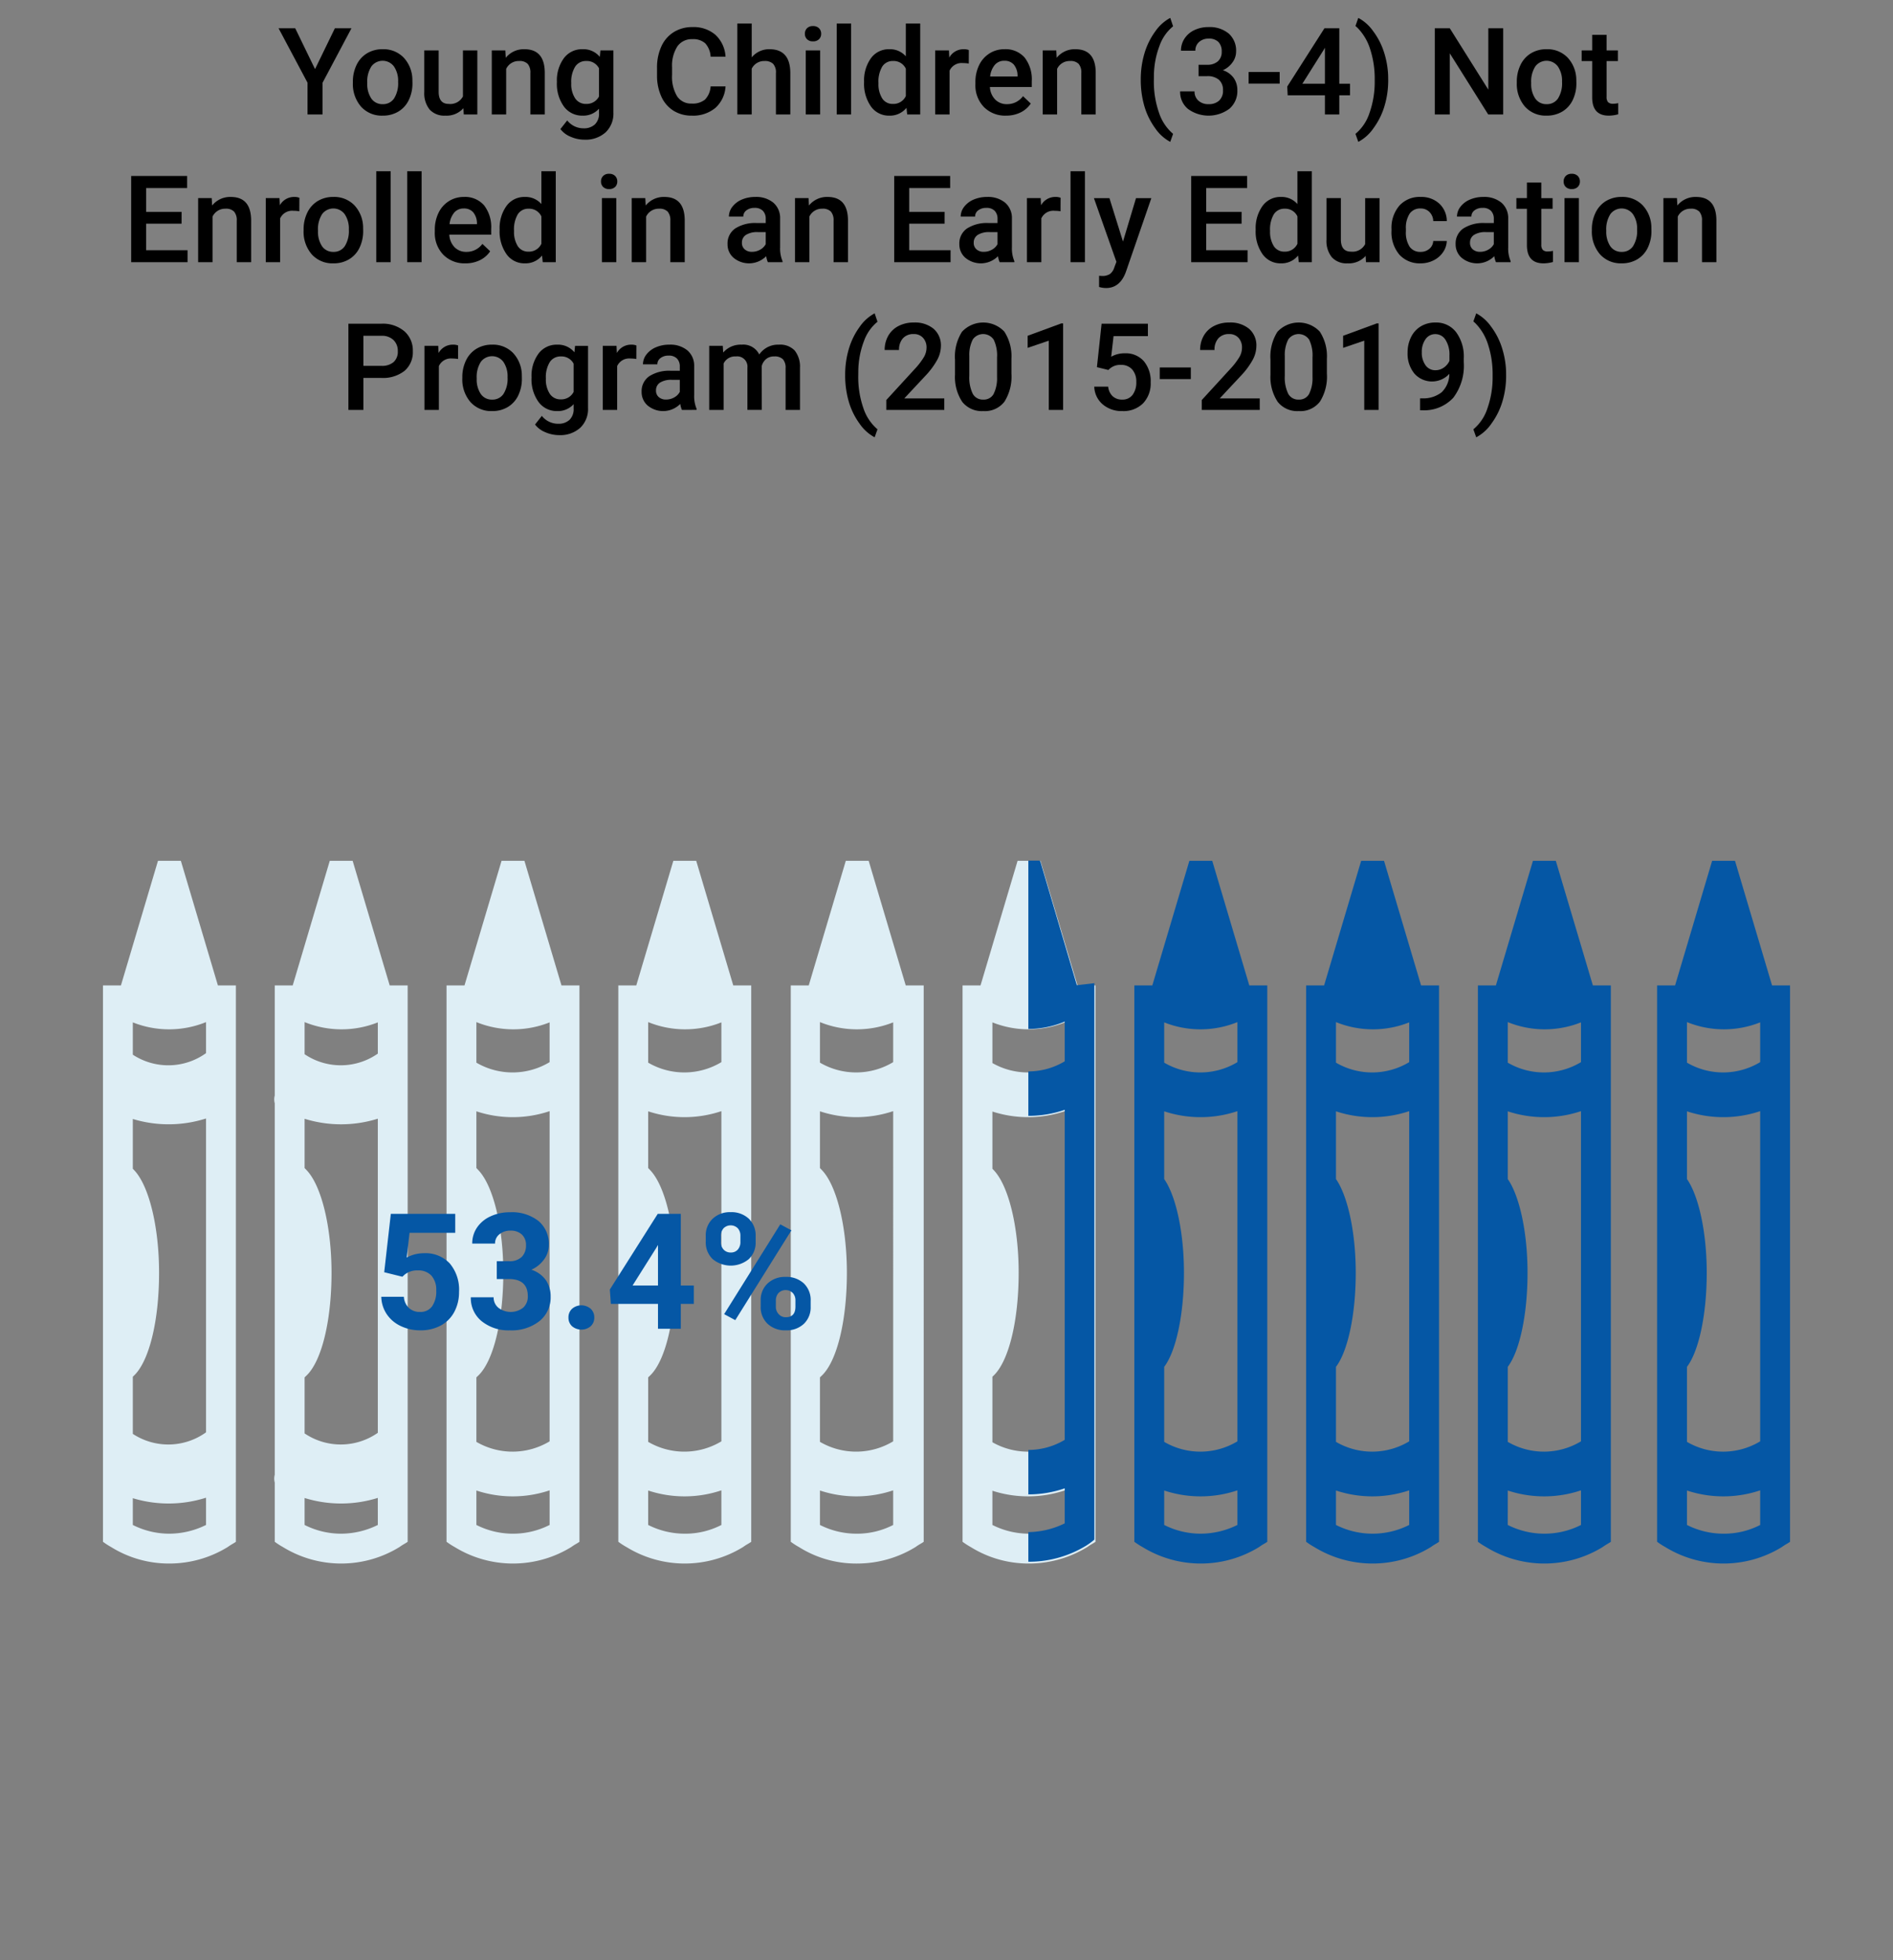 <?xml version="1.0" encoding="UTF-8"?> <svg xmlns="http://www.w3.org/2000/svg" viewBox="0 0 281 291"><rect x="0" y="0" width="281" height="291" fill="#808080" stroke="none"/><defs><style>.cls-1{fill:none;}.cls-2{isolation:isolate;}.cls-3{fill:#deeef5;}.cls-4{fill:#0557a5;}</style></defs><g id="BASE"><rect class="cls-1" width="281" height="291"></rect></g><g id="DP10-CHILD_EEP_copy" data-name="DP10-CHILD EEP copy"><g id="Young_Children_3-4_Not" data-name="Young Children 3-4 Not" class="cls-2"><g class="cls-2"><path d="M46.765,10.261l2.945-6.064H52.171l-4.289,8.086v4.711H45.65V12.283L41.351,4.197H43.821Z"></path><path d="M52.382,12.151a5.612,5.612,0,0,1,.553-2.519,4.057,4.057,0,0,1,1.557-1.723A4.392,4.392,0,0,1,56.794,7.308a4.153,4.153,0,0,1,3.124,1.239A4.874,4.874,0,0,1,61.214,11.834l.01.501a5.658,5.658,0,0,1-.541,2.514,3.995,3.995,0,0,1-1.547,1.714,4.414,4.414,0,0,1-2.324.606A4.126,4.126,0,0,1,53.59,15.829a5.134,5.134,0,0,1-1.208-3.573Zm2.135.185a3.835,3.835,0,0,0,.607,2.299,1.973,1.973,0,0,0,1.688.83,1.949,1.949,0,0,0,1.683-.844,4.232,4.232,0,0,0,.603-2.47,3.782,3.782,0,0,0-.62-2.285,2.089,2.089,0,0,0-3.345-.013A4.149,4.149,0,0,0,54.517,12.335Z"></path><path d="M68.79,16.062a3.312,3.312,0,0,1-2.672,1.107,2.951,2.951,0,0,1-2.342-.905,3.851,3.851,0,0,1-.795-2.619V7.484h2.135v6.135q0,1.811,1.504,1.811a2.109,2.109,0,0,0,2.1-1.116V7.484h2.137v9.51H68.843Z"></path><path d="M75.013,7.484l.062,1.099A3.417,3.417,0,0,1,77.843,7.308q2.971,0,3.023,3.401v6.284H78.732V10.832A1.961,1.961,0,0,0,78.34,9.492,1.648,1.648,0,0,0,77.062,9.057,2.059,2.059,0,0,0,75.136,10.226v6.768H73.001V7.484Z"></path><path d="M82.669,12.168a5.565,5.565,0,0,1,1.041-3.538A3.344,3.344,0,0,1,86.474,7.308a3.134,3.134,0,0,1,2.559,1.134l.096-.958h1.926v9.22a3.832,3.832,0,0,1-1.165,2.953,4.434,4.434,0,0,1-3.142,1.081,5.051,5.051,0,0,1-2.044-.436,3.624,3.624,0,0,1-1.517-1.138l1.012-1.283a3.053,3.053,0,0,0,2.426,1.169,2.357,2.357,0,0,0,1.678-.576,2.205,2.205,0,0,0,.615-1.691V16.141a3.144,3.144,0,0,1-2.461,1.028,3.334,3.334,0,0,1-2.729-1.327A5.742,5.742,0,0,1,82.669,12.168Zm2.127.185a3.825,3.825,0,0,0,.584,2.254,1.877,1.877,0,0,0,1.621.822,2.055,2.055,0,0,0,1.916-1.107v-4.184A2.026,2.026,0,0,0,87.019,9.057,1.886,1.886,0,0,0,85.38,9.892,4.287,4.287,0,0,0,84.796,12.353Z"></path><path d="M107.7,12.828a4.624,4.624,0,0,1-1.512,3.195,5.161,5.161,0,0,1-3.508,1.146,4.997,4.997,0,0,1-2.693-.725,4.765,4.765,0,0,1-1.797-2.062,7.438,7.438,0,0,1-.66-3.103V10.085A7.491,7.491,0,0,1,98.173,6.895,4.834,4.834,0,0,1,100.014,4.768a5.134,5.134,0,0,1,2.772-.747,4.951,4.951,0,0,1,3.41,1.146,4.797,4.797,0,0,1,1.504,3.248h-2.215a3.16,3.16,0,0,0-.805-1.99,2.659,2.659,0,0,0-1.895-.611,2.597,2.597,0,0,0-2.228,1.06,5.301,5.301,0,0,0-.796,3.11v1.135a5.622,5.622,0,0,0,.743,3.167,2.463,2.463,0,0,0,2.175,1.091,2.875,2.875,0,0,0,1.969-.589,3.071,3.071,0,0,0,.836-1.96Z"></path><path d="M111.585,8.521A3.341,3.341,0,0,1,114.23,7.308q3.041,0,3.086,3.472v6.214h-2.137V10.859a1.875,1.875,0,0,0-.426-1.393,1.737,1.737,0,0,0-1.252-.409,2.057,2.057,0,0,0-1.916,1.143v6.794h-2.137v-13.5h2.137Z"></path><path d="M119.478,5.014a1.133,1.133,0,0,1,.312-.817,1.177,1.177,0,0,1,.892-.325,1.193,1.193,0,0,1,.896.325,1.125,1.125,0,0,1,.316.817,1.096,1.096,0,0,1-.316.804,1.199,1.199,0,0,1-.896.321,1.183,1.183,0,0,1-.892-.321A1.104,1.104,0,0,1,119.478,5.014Zm2.268,11.979h-2.137V7.484h2.137Z"></path><path d="M126.341,16.994h-2.135v-13.5h2.135Z"></path><path d="M128.267,12.168A5.65,5.65,0,0,1,129.286,8.64a3.263,3.263,0,0,1,2.732-1.332A3.104,3.104,0,0,1,134.462,8.363V3.494h2.137v13.5h-1.934l-.105-.984a3.15,3.15,0,0,1-2.559,1.16,3.247,3.247,0,0,1-2.702-1.345A5.861,5.861,0,0,1,128.267,12.168Zm2.135.185a3.96,3.96,0,0,0,.559,2.264,1.81,1.81,0,0,0,1.586.812,2.017,2.017,0,0,0,1.916-1.169V10.2A1.986,1.986,0,0,0,132.564,9.057a1.826,1.826,0,0,0-1.6.821A4.412,4.412,0,0,0,130.401,12.353Z"></path><path d="M143.806,9.435a5.296,5.296,0,0,0-.871-.07,1.958,1.958,0,0,0-1.977,1.125v6.504H138.821V7.484h2.039l.053,1.063A2.406,2.406,0,0,1,143.058,7.308a1.999,1.999,0,0,1,.756.123Z"></path><path d="M149.343,17.169a4.416,4.416,0,0,1-3.292-1.279,4.636,4.636,0,0,1-1.261-3.405v-.264a5.701,5.701,0,0,1,.549-2.544,4.177,4.177,0,0,1,1.543-1.745,4.078,4.078,0,0,1,2.215-.624,3.732,3.732,0,0,1,3.001,1.239,5.24,5.24,0,0,1,1.06,3.507v.861h-6.215a2.856,2.856,0,0,0,.787,1.863,2.363,2.363,0,0,0,1.736.686,2.892,2.892,0,0,0,2.391-1.187l1.15,1.099a3.835,3.835,0,0,1-1.524,1.322A4.772,4.772,0,0,1,149.343,17.169ZM149.087,9.022a1.797,1.797,0,0,0-1.419.615,3.189,3.189,0,0,0-.69,1.714H151.048v-.158a2.595,2.595,0,0,0-.572-1.621A1.785,1.785,0,0,0,149.087,9.022Z"></path><path d="M156.796,7.484l.061,1.099A3.421,3.421,0,0,1,159.626,7.308q2.971,0,3.023,3.401v6.284H160.513V10.832a1.961,1.961,0,0,0-.391-1.341,1.65,1.65,0,0,0-1.279-.435,2.057,2.057,0,0,0-1.924,1.169v6.768h-2.137V7.484Z"></path><path d="M169.337,11.79a13.39,13.39,0,0,1,.545-3.854,10.595,10.595,0,0,1,1.6-3.262,6.359,6.359,0,0,1,2.232-2.017l.422,1.248A6.525,6.525,0,0,0,172.128,6.777a12.849,12.849,0,0,0-.84,4.416l-.008.756a13.966,13.966,0,0,0,.751,4.75,7.002,7.002,0,0,0,2.104,3.178l-.422,1.187a6.363,6.363,0,0,1-2.236-2.026,10.571,10.571,0,0,1-1.6-3.26A13.924,13.924,0,0,1,169.337,11.79Z"></path><path d="M177.915,9.62h1.301a2.329,2.329,0,0,0,1.561-.51,1.819,1.819,0,0,0,.576-1.45,1.985,1.985,0,0,0-.479-1.42,1.932,1.932,0,0,0-1.464-.505,2.037,2.037,0,0,0-1.414.497,1.659,1.659,0,0,0-.555,1.296h-2.135a3.232,3.232,0,0,1,.522-1.793,3.512,3.512,0,0,1,1.459-1.261,4.755,4.755,0,0,1,2.097-.453,4.395,4.395,0,0,1,3.01.963,3.375,3.375,0,0,1,1.094,2.676,2.715,2.715,0,0,1-.549,1.621,3.44,3.44,0,0,1-1.42,1.147,3.141,3.141,0,0,1,1.604,1.134,3.105,3.105,0,0,1,.55,1.846,3.437,3.437,0,0,1-1.183,2.742,5.189,5.189,0,0,1-6.13.035,3.242,3.242,0,0,1-1.178-2.619h2.135a1.787,1.787,0,0,0,.567,1.371,2.149,2.149,0,0,0,1.524.527,2.217,2.217,0,0,0,1.564-.527,1.979,1.979,0,0,0,.572-1.529,1.998,1.998,0,0,0-.598-1.556A2.555,2.555,0,0,0,179.173,11.307h-1.258Z"></path><path d="M189.956,12.414h-4.613V10.692h4.613Z"></path><path d="M198.808,12.432h1.59V14.146h-1.59v2.848H196.671V14.146h-5.527l-.062-1.301,5.52-8.648h2.207Zm-5.484,0H196.671V7.088l-.158.281Z"></path><path d="M206.067,11.931a13.216,13.216,0,0,1-.537,3.766,10.647,10.647,0,0,1-1.625,3.305,6.362,6.362,0,0,1-2.277,2.062l-.422-1.187a6.758,6.758,0,0,0,2.088-3.115,13.846,13.846,0,0,0,.77-4.786v-.202a14.041,14.041,0,0,0-.668-4.451A7.854,7.854,0,0,0,201.48,4.1l-.273-.246.422-1.195a6.301,6.301,0,0,1,2.18,1.934,10.501,10.501,0,0,1,1.617,3.106,12.951,12.951,0,0,1,.633,3.547Z"></path><path d="M223.136,16.994h-2.225l-5.703-9.079v9.079h-2.225V4.197h2.225l5.721,9.114V4.197h2.207Z"></path><path d="M225.157,12.151a5.612,5.612,0,0,1,.553-2.519,4.057,4.057,0,0,1,1.557-1.723,4.392,4.392,0,0,1,2.303-.602,4.153,4.153,0,0,1,3.124,1.239,4.874,4.874,0,0,1,1.296,3.287l.01.501a5.658,5.658,0,0,1-.541,2.514,3.995,3.995,0,0,1-1.547,1.714,4.414,4.414,0,0,1-2.324.606,4.126,4.126,0,0,1-3.222-1.34,5.134,5.134,0,0,1-1.208-3.573Zm2.135.185a3.835,3.835,0,0,0,.607,2.299,1.973,1.973,0,0,0,1.688.83,1.949,1.949,0,0,0,1.683-.844,4.232,4.232,0,0,0,.603-2.47,3.782,3.782,0,0,0-.62-2.285,2.089,2.089,0,0,0-3.345-.013A4.149,4.149,0,0,0,227.292,12.335Z"></path><path d="M238.482,5.172V7.484h1.678v1.582h-1.678v5.309a1.171,1.171,0,0,0,.215.787 1.0 1,0,0,0,.77.241,3.282,3.282,0,0,0,.746-.088v1.652a5.26,5.26,0,0,1-1.406.202q-2.461,0-2.461-2.716V9.066h-1.564v-1.582h1.564V5.172Z"></path></g></g><g id="Enrolled_in_an_Early_Education" data-name="Enrolled in an Early Education" class="cls-2"><g class="cls-2"><path d="M26.952,33.212H21.696v3.938H27.84v1.775H19.473V26.128h8.306v1.793h-6.082v3.533h5.256Z"></path><path d="M31.426,29.415l.062,1.099A3.419,3.419,0,0,1,34.256,29.24q2.971,0,3.023,3.401v6.284H35.144V32.764a1.961,1.961,0,0,0-.392-1.341,1.648,1.648,0,0,0-1.278-.435,2.058,2.058,0,0,0-1.925,1.169v6.768H29.413V29.415Z"></path><path d="M44.434,31.367a5.285,5.285,0,0,0-.87-.07,1.959,1.959,0,0,0-1.978,1.125v6.504H39.45V29.415h2.039l.053,1.063a2.406,2.406,0,0,1,2.145-1.239,1.999,1.999,0,0,1,.756.123Z"></path><path d="M45.067,34.082a5.613,5.613,0,0,1,.554-2.519,4.055,4.055,0,0,1,1.556-1.723,4.392,4.392,0,0,1,2.303-.602,4.153,4.153,0,0,1,3.124,1.239A4.875,4.875,0,0,1,53.9,33.766l.009.501a5.658,5.658,0,0,1-.541,2.514,3.995,3.995,0,0,1-1.547,1.714,4.414,4.414,0,0,1-2.324.606,4.126,4.126,0,0,1-3.222-1.34,5.134,5.134,0,0,1-1.208-3.573Zm2.136.185a3.836,3.836,0,0,0,.606,2.299,1.973,1.973,0,0,0,1.688.83,1.949,1.949,0,0,0,1.683-.844,4.232,4.232,0,0,0,.603-2.47,3.782,3.782,0,0,0-.62-2.285,2.088,2.088,0,0,0-3.344-.013A4.149,4.149,0,0,0,47.202,34.267Z"></path><path d="M57.986,38.925H55.851v-13.5h2.136Z"></path><path d="M62.583,38.925H60.447v-13.5h2.136Z"></path><path d="M69.096,39.101a4.416,4.416,0,0,1-3.292-1.279,4.636,4.636,0,0,1-1.261-3.405v-.264a5.701,5.701,0,0,1,.549-2.544,4.177,4.177,0,0,1,1.543-1.745,4.078,4.078,0,0,1,2.215-.624,3.732,3.732,0,0,1,3.001,1.239,5.24,5.24,0,0,1,1.06,3.507v.861H66.696a2.856,2.856,0,0,0,.786,1.863,2.363,2.363,0,0,0,1.736.686,2.892,2.892,0,0,0,2.391-1.187L72.761,37.308a3.838,3.838,0,0,1-1.525,1.322A4.772,4.772,0,0,1,69.096,39.101Zm-.255-8.147a1.799,1.799,0,0,0-1.42.615,3.189,3.189,0,0,0-.689,1.714h4.069v-.158a2.594,2.594,0,0,0-.571-1.621A1.785,1.785,0,0,0,68.841,30.954Z"></path><path d="M74.167,34.1a5.65,5.65,0,0,1,1.02-3.528,3.265,3.265,0,0,1,2.733-1.332,3.104,3.104,0,0,1,2.443,1.055V25.425h2.136v13.5H80.566l-.105-.984A3.148,3.148,0,0,1,77.902,39.101a3.249,3.249,0,0,1-2.703-1.345A5.861,5.861,0,0,1,74.167,34.1Zm2.136.185a3.96,3.96,0,0,0,.558,2.264,1.811,1.811,0,0,0,1.587.812,2.017,2.017,0,0,0,1.916-1.169V32.131A1.986,1.986,0,0,0,78.465,30.989a1.826,1.826,0,0,0-1.6.821A4.412,4.412,0,0,0,76.303,34.285Z"></path><path d="M89.214,26.946a1.133,1.133,0,0,1,.312-.817,1.18,1.18,0,0,1,.893-.325,1.193,1.193,0,0,1,.896.325,1.125,1.125,0,0,1,.316.817,1.096,1.096,0,0,1-.316.804,1.199,1.199,0,0,1-.896.321,1.185,1.185,0,0,1-.893-.321A1.104,1.104,0,0,1,89.214,26.946Zm2.268,11.979H89.346V29.415h2.136Z"></path><path d="M95.788,29.415l.062,1.099a3.419,3.419,0,0,1,2.769-1.274q2.971,0,3.023,3.401v6.284H99.506V32.764a1.961,1.961,0,0,0-.392-1.341,1.648,1.648,0,0,0-1.278-.435,2.058,2.058,0,0,0-1.925,1.169v6.768H93.775V29.415Z"></path><path d="M113.982,38.925a3.296,3.296,0,0,1-.246-.888,3.593,3.593,0,0,1-4.834.246,2.615,2.615,0,0,1-.905-2.021,2.699,2.699,0,0,1,1.129-2.333,5.475,5.475,0,0,1,3.23-.813h1.31v-.624a1.665,1.665,0,0,0-.413-1.182,1.638,1.638,0,0,0-1.257-.444,1.887,1.887,0,0,0-1.195.364,1.131,1.131,0,0,0-.466.928h-2.136a2.369,2.369,0,0,1,.519-1.463,3.454,3.454,0,0,1,1.41-1.068,4.957,4.957,0,0,1,1.991-.387,3.991,3.991,0,0,1,2.663.84,2.992,2.992,0,0,1,1.02,2.359v4.289a4.861,4.861,0,0,0,.36,2.048v.149Zm-2.347-1.538a2.428,2.428,0,0,0,1.19-.308,2.056,2.056,0,0,0,.84-.826v-1.793h-1.151a3.148,3.148,0,0,0-1.784.413,1.338,1.338,0,0,0-.598,1.169,1.249,1.249,0,0,0,.408.98A1.584,1.584,0,0,0,111.635,37.387Z"></path><path d="M120.02,29.415l.062,1.099a3.419,3.419,0,0,1,2.769-1.274q2.971,0,3.023,3.401v6.284h-2.136V32.764a1.961,1.961,0,0,0-.392-1.341,1.648,1.648,0,0,0-1.278-.435,2.058,2.058,0,0,0-1.925,1.169v6.768h-2.136V29.415Z"></path><path d="M140.217,33.212H134.961v3.938h6.144v1.775h-8.367V26.128h8.306v1.793h-6.082v3.533h5.256Z"></path><path d="M148.391,38.925a3.296,3.296,0,0,1-.246-.888,3.593,3.593,0,0,1-4.834.246,2.615,2.615,0,0,1-.905-2.021,2.699,2.699,0,0,1,1.129-2.333,5.475,5.475,0,0,1,3.23-.813h1.31v-.624a1.665,1.665,0,0,0-.413-1.182,1.638,1.638,0,0,0-1.257-.444,1.887,1.887,0,0,0-1.195.364,1.131,1.131,0,0,0-.466.928h-2.136a2.369,2.369,0,0,1,.519-1.463,3.454,3.454,0,0,1,1.41-1.068,4.957,4.957,0,0,1,1.991-.387,3.991,3.991,0,0,1,2.663.84,2.992,2.992,0,0,1,1.02,2.359v4.289a4.861,4.861,0,0,0,.36,2.048v.149Zm-2.347-1.538a2.428,2.428,0,0,0,1.19-.308,2.056,2.056,0,0,0,.84-.826v-1.793H146.923a3.148,3.148,0,0,0-1.784.413,1.338,1.338,0,0,0-.598,1.169,1.249,1.249,0,0,0,.408.98A1.584,1.584,0,0,0,146.044,37.387Z"></path><path d="M157.426,31.367a5.285,5.285,0,0,0-.87-.07,1.959,1.959,0,0,0-1.978,1.125v6.504h-2.136V29.415h2.039l.053,1.063a2.406,2.406,0,0,1,2.145-1.239,1.999,1.999,0,0,1,.756.123Z"></path><path d="M161.047,38.925h-2.136v-13.5H161.047Z"></path><path d="M166.698,35.867l1.934-6.451h2.276L167.129,40.367q-.87,2.399-2.953,2.399a3.791,3.791,0,0,1-1.028-.159V40.947l.404.026a2.084,2.084,0,0,0,1.217-.294,1.951,1.951,0,0,0,.646-.988l.308-.816-3.34-9.459h2.303Z"></path><path d="M184.303,33.212H179.047v3.938h6.144v1.775h-8.367V26.128H185.129v1.793h-6.082v3.533h5.256Z"></path><path d="M186.395,34.1a5.65,5.65,0,0,1,1.02-3.528,3.265,3.265,0,0,1,2.733-1.332,3.104,3.104,0,0,1,2.443,1.055V25.425h2.136v13.5h-1.934l-.105-.984A3.148,3.148,0,0,1,190.13,39.101a3.249,3.249,0,0,1-2.703-1.345A5.861,5.861,0,0,1,186.395,34.1Zm2.136.185a3.96,3.96,0,0,0,.558,2.264,1.811,1.811,0,0,0,1.587.812,2.017,2.017,0,0,0,1.916-1.169V32.131a1.986,1.986,0,0,0-1.898-1.143,1.826,1.826,0,0,0-1.6.821A4.412,4.412,0,0,0,188.53,34.285Z"></path><path d="M202.716,37.994a3.312,3.312,0,0,1-2.672,1.107,2.953,2.953,0,0,1-2.343-.905,3.851,3.851,0,0,1-.795-2.619V29.415h2.136v6.135q0,1.811,1.503,1.811a2.111,2.111,0,0,0,2.101-1.116v-6.829h2.136v9.51h-2.013Z"></path><path d="M210.863,37.396a1.931,1.931,0,0,0,1.327-.466,1.591,1.591,0,0,0,.562-1.151h2.013A3.133,3.133,0,0,1,214.212,37.435a3.625,3.625,0,0,1-1.406,1.218,4.191,4.191,0,0,1-1.916.448,4.055,4.055,0,0,1-3.164-1.292,5.124,5.124,0,0,1-1.169-3.568V34.021a5.042,5.042,0,0,1,1.16-3.477,4.021,4.021,0,0,1,3.164-1.305,3.91,3.91,0,0,1,2.764.988,3.545,3.545,0,0,1,1.121,2.598H212.753a1.956,1.956,0,0,0-.559-1.345,1.795,1.795,0,0,0-1.331-.527,1.882,1.882,0,0,0-1.6.751,3.838,3.838,0,0,0-.571,2.281v.343a3.9,3.9,0,0,0,.558,2.308A1.878,1.878,0,0,0,210.863,37.396Z"></path><path d="M222.061,38.925a3.296,3.296,0,0,1-.246-.888,3.593,3.593,0,0,1-4.834.246,2.615,2.615,0,0,1-.905-2.021,2.699,2.699,0,0,1,1.129-2.333,5.475,5.475,0,0,1,3.23-.813h1.31v-.624a1.665,1.665,0,0,0-.413-1.182,1.638,1.638,0,0,0-1.257-.444,1.887,1.887,0,0,0-1.195.364,1.131,1.131,0,0,0-.466.928h-2.136a2.369,2.369,0,0,1,.519-1.463,3.454,3.454,0,0,1,1.41-1.068,4.957,4.957,0,0,1,1.991-.387,3.991,3.991,0,0,1,2.663.84A2.992,2.992,0,0,1,223.88,32.439v4.289a4.861,4.861,0,0,0,.36,2.048v.149ZM219.714,37.387a2.428,2.428,0,0,0,1.19-.308,2.056,2.056,0,0,0,.84-.826v-1.793h-1.151a3.148,3.148,0,0,0-1.784.413,1.338,1.338,0,0,0-.598,1.169,1.249,1.249,0,0,0,.408.98A1.584,1.584,0,0,0,219.714,37.387Z"></path><path d="M228.793,27.104v2.312h1.679v1.582h-1.679v5.309a1.171,1.171,0,0,0,.215.787 1.0 1,0,0,0,.77.241,3.29,3.29,0,0,0,.747-.088v1.652a5.26,5.26,0,0,1-1.406.202q-2.461,0-2.461-2.716V30.997h-1.564v-1.582h1.564V27.104Z"></path><path d="M232.107,26.946a1.133,1.133,0,0,1,.312-.817,1.18,1.18,0,0,1,.893-.325,1.193,1.193,0,0,1,.896.325,1.125,1.125,0,0,1,.316.817,1.096,1.096,0,0,1-.316.804,1.199,1.199,0,0,1-.896.321,1.185,1.185,0,0,1-.893-.321A1.104,1.104,0,0,1,232.107,26.946Zm2.268,11.979h-2.136V29.415h2.136Z"></path><path d="M236.299,34.082a5.613,5.613,0,0,1,.554-2.519,4.055,4.055,0,0,1,1.556-1.723,4.392,4.392,0,0,1,2.303-.602,4.153,4.153,0,0,1,3.124,1.239,4.875,4.875,0,0,1,1.297,3.287l.009.501a5.658,5.658,0,0,1-.541,2.514,3.995,3.995,0,0,1-1.547,1.714,4.414,4.414,0,0,1-2.324.606,4.126,4.126,0,0,1-3.222-1.34,5.134,5.134,0,0,1-1.208-3.573Zm2.136.185a3.836,3.836,0,0,0,.606,2.299,1.973,1.973,0,0,0,1.688.83,1.949,1.949,0,0,0,1.683-.844,4.232,4.232,0,0,0,.603-2.47,3.782,3.782,0,0,0-.62-2.285,2.088,2.088,0,0,0-3.344-.013A4.149,4.149,0,0,0,238.435,34.267Z"></path><path d="M248.929,29.415l.062,1.099a3.419,3.419,0,0,1,2.769-1.274q2.971,0,3.023,3.401v6.284h-2.136V32.764a1.961,1.961,0,0,0-.392-1.341,1.648,1.648,0,0,0-1.278-.435,2.058,2.058,0,0,0-1.925,1.169v6.768h-2.136V29.415Z"></path></g></g><g id="Program_2015-2019_" data-name="Program 2015-2019 " class="cls-2"><g class="cls-2"><path d="M53.942,56.112v4.746H51.718V48.061h4.896a4.953,4.953,0,0,1,3.405,1.117,3.758,3.758,0,0,1,1.262,2.957A3.633,3.633,0,0,1,60.045,55.065a5.187,5.187,0,0,1-3.458,1.047Zm0-1.793h2.672a2.627,2.627,0,0,0,1.811-.559,2.049,2.049,0,0,0,.624-1.612,2.216,2.216,0,0,0-.633-1.657,2.443,2.443,0,0,0-1.74-.637h-2.733Z"></path><path d="M67.995,53.299a5.284,5.284,0,0,0-.87-.07,1.959,1.959,0,0,0-1.978,1.125v6.504H63.012V51.348h2.039l.053,1.063a2.406,2.406,0,0,1,2.145-1.239,1.999,1.999,0,0,1,.756.123Z"></path><path d="M68.628,56.015a5.613,5.613,0,0,1,.554-2.519,4.055,4.055,0,0,1,1.556-1.723,4.392,4.392,0,0,1,2.303-.602,4.153,4.153,0,0,1,3.124,1.239A4.875,4.875,0,0,1,77.461,55.699l.009.501a5.658,5.658,0,0,1-.541,2.514,3.995,3.995,0,0,1-1.547,1.714,4.414,4.414,0,0,1-2.324.606A4.126,4.126,0,0,1,69.836,59.694a5.134,5.134,0,0,1-1.208-3.573Zm2.136.185a3.836,3.836,0,0,0,.606,2.299,1.973,1.973,0,0,0,1.688.83,1.949,1.949,0,0,0,1.683-.844,4.232,4.232,0,0,0,.603-2.47,3.782,3.782,0,0,0-.62-2.285,2.088,2.088,0,0,0-3.344-.013A4.149,4.149,0,0,0,70.764,56.2Z"></path><path d="M78.902,56.033a5.565,5.565,0,0,1,1.041-3.538,3.346,3.346,0,0,1,2.765-1.322,3.132,3.132,0,0,1,2.558,1.134l.097-.958h1.925v9.22a3.832,3.832,0,0,1-1.165,2.953,4.434,4.434,0,0,1-3.142,1.081,5.051,5.051,0,0,1-2.044-.436A3.62,3.62,0,0,1,79.421,63.029l1.011-1.283a3.053,3.053,0,0,0,2.426,1.169,2.359,2.359,0,0,0,1.679-.576,2.205,2.205,0,0,0,.615-1.691v-.642a3.144,3.144,0,0,1-2.461,1.028,3.336,3.336,0,0,1-2.729-1.327A5.742,5.742,0,0,1,78.902,56.033Zm2.127.185a3.825,3.825,0,0,0,.584,2.254,1.878,1.878,0,0,0,1.622.822,2.055,2.055,0,0,0,1.916-1.107V54.002a2.026,2.026,0,0,0-1.898-1.081,1.888,1.888,0,0,0-1.64.835A4.287,4.287,0,0,0,81.029,56.217Z"></path><path d="M94.459,53.299a5.285,5.285,0,0,0-.87-.07,1.959,1.959,0,0,0-1.978,1.125v6.504H89.476V51.348h2.039l.053,1.063A2.406,2.406,0,0,1,93.712,51.172a1.999,1.999,0,0,1,.756.123Z"></path><path d="M101.227,60.858a3.296,3.296,0,0,1-.246-.888,3.593,3.593,0,0,1-4.834.246,2.615,2.615,0,0,1-.905-2.021,2.699,2.699,0,0,1,1.129-2.333,5.475,5.475,0,0,1,3.23-.813h1.31v-.624a1.664,1.664,0,0,0-.413-1.182,1.638,1.638,0,0,0-1.257-.444,1.887,1.887,0,0,0-1.195.364,1.131,1.131,0,0,0-.466.928H95.443a2.369,2.369,0,0,1,.519-1.463A3.454,3.454,0,0,1,97.372,51.559a4.957,4.957,0,0,1,1.991-.387,3.99,3.99,0,0,1,2.663.84,2.992,2.992,0,0,1,1.02,2.359v4.289a4.861,4.861,0,0,0,.36,2.048v.149ZM98.88,59.32a2.428,2.428,0,0,0,1.19-.308,2.056,2.056,0,0,0,.84-.826V56.393H99.759a3.148,3.148,0,0,0-1.784.413,1.338,1.338,0,0,0-.598,1.169,1.249,1.249,0,0,0,.408.98A1.584,1.584,0,0,0,98.88,59.32Z"></path><path d="M107.291,51.348l.062.993a3.422,3.422,0,0,1,2.742-1.169,2.629,2.629,0,0,1,2.61,1.459,3.373,3.373,0,0,1,2.918-1.459,2.964,2.964,0,0,1,2.342.87,3.831,3.831,0,0,1,.787,2.566v6.249h-2.136v-6.188a1.891,1.891,0,0,0-.396-1.327,1.731,1.731,0,0,0-1.31-.422,1.78,1.78,0,0,0-1.191.392,2.06,2.06,0,0,0-.645,1.023l.009,6.521h-2.136V54.6a1.523,1.523,0,0,0-1.714-1.679,1.88,1.88,0,0,0-1.819,1.046v6.891h-2.136V51.348Z"></path><path d="M125.458,55.655a13.39,13.39,0,0,1,.545-3.854,10.594,10.594,0,0,1,1.6-3.262,6.359,6.359,0,0,1,2.232-2.017l.422,1.248a6.527,6.527,0,0,0-2.009,2.87,12.85,12.85,0,0,0-.839,4.416l-.009.756a13.966,13.966,0,0,0,.751,4.75,7.004,7.004,0,0,0,2.105,3.178l-.422,1.187a6.365,6.365,0,0,1-2.237-2.026,10.572,10.572,0,0,1-1.6-3.26A13.925,13.925,0,0,1,125.458,55.655Z"></path><path d="M140.171,60.858h-8.604V59.39l4.263-4.649a10.565,10.565,0,0,0,1.313-1.719,2.78,2.78,0,0,0,.392-1.384,2.103,2.103,0,0,0-.515-1.477,1.782,1.782,0,0,0-1.384-.562,2.056,2.056,0,0,0-1.608.633,2.489,2.489,0,0,0-.571,1.731h-2.136a4.19,4.19,0,0,1,.531-2.105,3.666,3.666,0,0,1,1.521-1.454,4.842,4.842,0,0,1,2.281-.519,4.332,4.332,0,0,1,2.939.936A3.252,3.252,0,0,1,139.67,51.41a4.395,4.395,0,0,1-.541,2.009,11.414,11.414,0,0,1-1.77,2.386l-3.129,3.349H140.171Z"></path><path d="M150.138,55.47a6.975,6.975,0,0,1-1.033,4.161,3.644,3.644,0,0,1-3.142,1.402,3.694,3.694,0,0,1-3.125-1.367,6.679,6.679,0,0,1-1.076-4.047V53.405a6.874,6.874,0,0,1,1.032-4.14,4.305,4.305,0,0,1,6.284-.035,6.664,6.664,0,0,1,1.06,4.025Zm-2.136-2.391a5.419,5.419,0,0,0-.492-2.642,1.881,1.881,0,0,0-3.103-.043,5.002,5.002,0,0,0-.519,2.482v2.9a5.555,5.555,0,0,0,.501,2.672,1.683,1.683,0,0,0,1.573.879,1.653,1.653,0,0,0,1.521-.812,5.228,5.228,0,0,0,.519-2.545Z"></path><path d="M157.811,60.858h-2.127V50.578L152.546,51.647v-1.793l4.992-1.837h.272Z"></path><path d="M162.829,54.512l.694-6.451h6.873v1.846h-5.098l-.352,3.059a3.951,3.951,0,0,1,2.004-.51,3.564,3.564,0,0,1,2.843,1.169,4.632,4.632,0,0,1,1.016,3.146,4.261,4.261,0,0,1-1.125,3.106,4.102,4.102,0,0,1-3.085,1.156,4.297,4.297,0,0,1-2.914-.998,3.603,3.603,0,0,1-1.252-2.632h2.065a2.257,2.257,0,0,0,.668,1.429,2.032,2.032,0,0,0,1.424.496,1.835,1.835,0,0,0,1.533-.703,3.035,3.035,0,0,0,.55-1.916,2.68,2.68,0,0,0-.606-1.85,2.121,2.121,0,0,0-1.67-.682,2.337,2.337,0,0,0-1.863.756Z"></path><path d="M176.769,56.279H172.154V54.556h4.614Z"></path><path d="M186.999,60.858h-8.604V59.39l4.263-4.649a10.564,10.564,0,0,0,1.313-1.719,2.78,2.78,0,0,0,.392-1.384,2.103,2.103,0,0,0-.515-1.477,1.782,1.782,0,0,0-1.384-.562,2.056,2.056,0,0,0-1.608.633,2.489,2.489,0,0,0-.571,1.731h-2.136a4.19,4.19,0,0,1,.531-2.105,3.666,3.666,0,0,1,1.521-1.454,4.842,4.842,0,0,1,2.281-.519,4.332,4.332,0,0,1,2.939.936,3.252,3.252,0,0,1,1.077,2.589,4.395,4.395,0,0,1-.541,2.009,11.414,11.414,0,0,1-1.771,2.386l-3.129,3.349h5.941Z"></path><path d="M196.966,55.47a6.975,6.975,0,0,1-1.033,4.161,3.644,3.644,0,0,1-3.142,1.402,3.694,3.694,0,0,1-3.125-1.367,6.679,6.679,0,0,1-1.076-4.047V53.405a6.874,6.874,0,0,1,1.032-4.14,4.305,4.305,0,0,1,6.284-.035,6.664,6.664,0,0,1,1.06,4.025Zm-2.136-2.391a5.419,5.419,0,0,0-.492-2.642,1.881,1.881,0,0,0-3.103-.043,5.002,5.002,0,0,0-.519,2.482v2.9a5.555,5.555,0,0,0,.501,2.672,1.683,1.683,0,0,0,1.573.879,1.653,1.653,0,0,0,1.521-.812,5.228,5.228,0,0,0,.519-2.545Z"></path><path d="M204.639,60.858h-2.127V50.578l-3.138,1.069v-1.793l4.992-1.837h.272Z"></path><path d="M215.142,55.505a3.491,3.491,0,0,1-5.194-.048A4.643,4.643,0,0,1,208.945,52.35a5.094,5.094,0,0,1,.51-2.294,3.801,3.801,0,0,1,1.45-1.6,4.115,4.115,0,0,1,2.18-.571,3.697,3.697,0,0,1,3.067,1.441,6.071,6.071,0,0,1,1.134,3.858v.598a7.885,7.885,0,0,1-1.564,5.282,5.889,5.889,0,0,1-4.667,1.846h-.255v-1.767h.308a4.378,4.378,0,0,0,2.9-.909A3.795,3.795,0,0,0,215.142,55.505Zm-2.057-.536a2.155,2.155,0,0,0,1.204-.369,2.433,2.433,0,0,0,.87-1.02v-.835a4.009,4.009,0,0,0-.58-2.276,1.748,1.748,0,0,0-1.503-.861,1.729,1.729,0,0,0-1.473.76,3.199,3.199,0,0,0-.549,1.921,3.156,3.156,0,0,0,.554,1.942A1.754,1.754,0,0,0,213.085,54.969Z"></path><path d="M223.57,55.795a13.216,13.216,0,0,1-.536,3.766,10.65,10.65,0,0,1-1.626,3.305,6.36,6.36,0,0,1-2.276,2.062l-.422-1.187a6.757,6.757,0,0,0,2.087-3.115,13.846,13.846,0,0,0,.77-4.786v-.202a14.041,14.041,0,0,0-.668-4.451,7.854,7.854,0,0,0-1.916-3.222l-.272-.246.422-1.195a6.301,6.301,0,0,1,2.18,1.934,10.501,10.501,0,0,1,1.617,3.106,12.951,12.951,0,0,1,.633,3.547Z"></path></g></g><path class="cls-3" d="M159.948,146.308l-5.5-18.5h-3.396l-5.5,18.5h-2.668v82.602l.109.079a10.699,10.699,0,0,0,1.117.711,16.191,16.191,0,0,0,8.551,2.439c.031,0,.063.001.094,0a16.514,16.514,0,0,0,8.655-2.453,7.42,7.42,0,0,1,.703-.455c.139-.082.269-.159.384-.236l.118-.079V146.308Zm-1.764,80.103a12.325,12.325,0,0,1-5.436,1.298h-.017a11.997,11.997,0,0,1-5.417-1.297v-5.081a17.177,17.177,0,0,0,10.869-.092Zm0-12.473a10.643,10.643,0,0,1-10.869.195v-9.729l.167-.159c2.266-2.153,3.73-8.147,3.73-15.271,0-6.786-1.484-12.907-3.692-15.232l-.205-.216v-8.495a17.178,17.178,0,0,0,10.869-.092Zm0-56.3a10.643,10.643,0,0,1-10.869.195v-6.04a14.547,14.547,0,0,0,10.869-.04Z"></path><path class="cls-3" d="M26.848,127.808H23.451l-5.5,18.5h-2.667v82.601l.109.08a10.701,10.701,0,0,0,1.116.711,16.191,16.191,0,0,0,8.551,2.439c.031,0,.062.001.094,0a16.503,16.503,0,0,0,8.654-2.453,7.531,7.531,0,0,1,.704-.454c.139-.083.27-.16.385-.237l.118-.079V146.308h-2.668ZM30.584,226.411a12.337,12.337,0,0,1-5.436,1.298h-.017a11.993,11.993,0,0,1-5.416-1.297v-3.974A18.277,18.277,0,0,0,30.584,222.363Zm0-13.751a9.588,9.588,0,0,1-10.868.23v-8.488l.166-.158c2.267-2.153,3.731-8.147,3.731-15.271,0-6.786-1.484-12.907-3.693-15.232l-.204-.215v-7.39a18.277,18.277,0,0,0,10.868-.074Zm0-56.3a9.59,9.59,0,0,1-10.868.231v-4.798a14.546,14.546,0,0,0,10.868-.04Z"></path><path class="cls-3" d="M128.948,127.808h-3.396l-5.5,18.5h-2.668v82.602l.109.079a10.707,10.707,0,0,0,1.115.71,15.887,15.887,0,0,0,8.468,2.441.887.887,0,0,0,.179-.001,16.514,16.514,0,0,0,8.655-2.453,7.42,7.42,0,0,1,.703-.455c.139-.082.269-.159.384-.236l.118-.079V146.308h-2.667Zm3.636,98.605a11.67,11.67,0,0,1-5.336,1.296c-.032,0-.064-.001-.097-.001h-.02a11.993,11.993,0,0,1-5.416-1.297V221.299a17.178,17.178,0,0,0,10.868-.025Zm0-12.416a10.645,10.645,0,0,1-10.868.077v-9.577l.267-.253c2.266-2.153,3.73-8.147,3.73-15.271,0-6.786-1.484-12.907-3.692-15.232l-.305-.321v-8.422a17.179,17.179,0,0,0,10.868-.025Zm0-56.3a10.645,10.645,0,0,1-10.868.077v-6.022a14.546,14.546,0,0,0,10.868.04Z"></path><path class="cls-3" d="M52.348,127.808H48.951l-5.5,18.5h-2.667v16.347a2.234,2.234,0,0,0,0,1.154v55.146a2.234,2.234,0,0,0,0,1.154v8.8l.109.08a10.784,10.784,0,0,0,1.117.712,16.504,16.504,0,0,0,8.634,2.438h.01a16.503,16.503,0,0,0,8.654-2.453,7.531,7.531,0,0,1,.704-.454c.139-.083.27-.16.385-.237l.118-.079V146.308h-2.668ZM56.084,226.411a12.337,12.337,0,0,1-5.436,1.298h-.017a11.993,11.993,0,0,1-5.416-1.297v-4.005a18.246,18.246,0,0,0,10.868-.015Zm0-13.68a9.589,9.589,0,0,1-10.868.09v-8.323l.267-.253c2.266-2.153,3.73-8.147,3.73-15.271,0-6.786-1.484-12.907-3.692-15.232l-.305-.321v-7.314a18.246,18.246,0,0,0,10.868-.015Zm0-56.3a9.592,9.592,0,0,1-10.868.09v-4.768a14.546,14.546,0,0,0,10.868.04Z"></path><path class="cls-3" d="M77.848,127.808H74.451l-5.5,18.5h-2.667v82.601l.109.08a10.784,10.784,0,0,0,1.117.712,16.504,16.504,0,0,0,8.634,2.438h.01a16.503,16.503,0,0,0,8.654-2.453,7.531,7.531,0,0,1,.704-.454c.139-.083.27-.16.385-.237l.118-.079V146.308h-2.668ZM81.584,226.412a11.997,11.997,0,0,1-5.417,1.297h-.035a11.993,11.993,0,0,1-5.416-1.297V221.299a17.178,17.178,0,0,0,10.868-.025Zm0-12.414a10.646,10.646,0,0,1-10.868.077v-9.577l.267-.253c2.266-2.153,3.73-8.147,3.73-15.271,0-6.786-1.484-12.907-3.692-15.232l-.305-.321v-8.422a17.179,17.179,0,0,0,10.868-.025Zm0-56.3a10.645,10.645,0,0,1-10.868.077v-6.022a14.546,14.546,0,0,0,10.868.04Z"></path><path class="cls-3" d="M103.348,127.808H99.951l-5.5,18.5h-2.667v82.601l.109.08a10.784,10.784,0,0,0,1.117.712,16.504,16.504,0,0,0,8.634,2.438h.01a16.503,16.503,0,0,0,8.654-2.453,7.531,7.531,0,0,1,.704-.454c.139-.083.27-.16.385-.237l.118-.079V146.308h-2.668Zm3.736,98.605a11.67,11.67,0,0,1-5.336,1.296c-.032,0-.064-.001-.097-.001h-.02a11.993,11.993,0,0,1-5.416-1.297V221.299a17.178,17.178,0,0,0,10.868-.025Zm0-12.416a10.645,10.645,0,0,1-10.868.077v-9.577l.267-.253c2.266-2.153,3.73-8.147,3.73-15.271,0-6.786-1.484-12.907-3.692-15.232l-.305-.321v-8.422a17.179,17.179,0,0,0,10.868-.025Zm0-56.3a10.645,10.645,0,0,1-10.868.077v-6.022a14.546,14.546,0,0,0,10.868.04Z"></path><path class="cls-4" d="M179.948,127.808h-3.396l-5.5,18.5h-2.668v82.602l.109.079a10.781,10.781,0,0,0,1.118.712,16.499,16.499,0,0,0,8.634,2.438h.01a16.514,16.514,0,0,0,8.655-2.453,7.42,7.42,0,0,1,.703-.455c.139-.082.269-.159.384-.236l.118-.079V146.308h-2.667Zm-7.133,93.491a17.179,17.179,0,0,0,10.869-.025v5.136a12.325,12.325,0,0,1-5.436,1.298h-.017a11.997,11.997,0,0,1-5.417-1.297Zm10.869-7.302a10.646,10.646,0,0,1-10.869.078V202.937c1.747-2.304,2.934-7.706,2.934-13.963,0-6.232-1.261-11.531-2.934-13.914V164.999a17.179,17.179,0,0,0,10.869-.025ZM172.815,157.775v-5.982a14.547,14.547,0,0,0,10.869-.04v5.945A10.646,10.646,0,0,1,172.815,157.775Z"></path><path class="cls-4" d="M230.948,127.808h-3.396l-5.5,18.5h-2.668v82.602l.109.079a10.781,10.781,0,0,0,1.118.712,16.499,16.499,0,0,0,8.634,2.438h.01a16.514,16.514,0,0,0,8.655-2.453,7.42,7.42,0,0,1,.703-.455c.139-.082.269-.159.384-.236l.118-.079V146.308h-2.667Zm-7.133,93.491a17.179,17.179,0,0,0,10.869-.025v5.139a11.94,11.94,0,0,1-5.433,1.295h-.02a11.997,11.997,0,0,1-5.417-1.297Zm10.869-7.302a10.645,10.645,0,0,1-10.869.077V202.937c1.747-2.304,2.934-7.706,2.934-13.963,0-6.232-1.261-11.531-2.934-13.914V164.999a17.179,17.179,0,0,0,10.869-.025Zm-10.869-56.223v-6.022a14.548,14.548,0,0,0,10.869.04v5.905A10.645,10.645,0,0,1,223.815,157.775Z"></path><path class="cls-4" d="M205.448,127.808h-3.396l-5.5,18.5h-2.668v82.602l.109.079a10.781,10.781,0,0,0,1.118.712,16.499,16.499,0,0,0,8.634,2.438h.01a16.514,16.514,0,0,0,8.655-2.453,7.42,7.42,0,0,1,.703-.455c.139-.082.269-.159.384-.236l.118-.079V146.308h-2.667Zm-7.133,93.491a17.179,17.179,0,0,0,10.869-.025v5.137a12.003,12.003,0,0,1-5.417,1.297h-.035a11.997,11.997,0,0,1-5.417-1.297Zm10.869-7.302a10.646,10.646,0,0,1-10.869.078V202.937c1.747-2.304,2.934-7.706,2.934-13.963,0-6.232-1.261-11.531-2.934-13.914V164.999a17.179,17.179,0,0,0,10.869-.025ZM198.315,157.775v-6.022a14.548,14.548,0,0,0,10.869.04v5.905A10.646,10.646,0,0,1,198.315,157.775Z"></path><path class="cls-4" d="M263.048,146.308l-5.5-18.5h-3.396l-5.5,18.5h-2.667v82.601l.109.08a10.784,10.784,0,0,0,1.117.712,16.504,16.504,0,0,0,8.634,2.438h.01a16.503,16.503,0,0,0,8.654-2.453,7.528,7.528,0,0,1,.707-.456c.138-.082.267-.158.382-.235l.118-.078v-82.608ZM250.415,221.299a17.178,17.178,0,0,0,10.869-.025v5.139a11.67,11.67,0,0,1-5.336,1.296c-.032,0-.064-.001-.097-.001H255.832a11.997,11.997,0,0,1-5.417-1.297Zm10.869-7.301a10.645,10.645,0,0,1-10.869.077v-11.137c1.748-2.304,2.935-7.706,2.935-13.964,0-6.233-1.261-11.532-2.935-13.915V164.999a17.179,17.179,0,0,0,10.869-.025Zm-10.869-56.223V151.752a14.547,14.547,0,0,0,10.869.04v5.905A10.645,10.645,0,0,1,250.415,157.774Z"></path><g id="Path_978" data-name="Path 978"><path class="cls-4" d="M159.85,146.274l-5.4-18.3-.1-.2h-1.7v25a14.082,14.082,0,0,0,5.4-1.1v5.9a10.484,10.484,0,0,1-5.4,1.5v6.6a16.538,16.538,0,0,0,5.4-.9v49a10.484,10.484,0,0,1-5.4,1.5v6.6a16.538,16.538,0,0,0,5.4-.9v5.2a12.625,12.625,0,0,1-5.4,1.3v4.4a16.336,16.336,0,0,0,8.6-2.4,10.477,10.477,0,0,0,1.1-.8l.1-.1v-82.6Z"></path></g><g id="_53.4_" data-name=" 53.4 " class="cls-2"><g class="cls-2"><path class="cls-4" d="M57.032,188.891l.984-8.672h9.562v2.824H60.794l-.422,3.668a5.369,5.369,0,0,1,2.566-.645,4.918,4.918,0,0,1,3.82,1.512,6.039,6.039,0,0,1,1.383,4.23,6.186,6.186,0,0,1-.697,2.959,4.921,4.921,0,0,1-1.998,2.027,6.238,6.238,0,0,1-3.07.721,6.624,6.624,0,0,1-2.871-.627,5.093,5.093,0,0,1-2.092-1.764,4.807,4.807,0,0,1-.814-2.59H59.95a2.503,2.503,0,0,0,.744,1.658,2.359,2.359,0,0,0,1.67.592,2.082,2.082,0,0,0,1.77-.826,3.827,3.827,0,0,0,.621-2.338,3.165,3.165,0,0,0-.715-2.227,2.623,2.623,0,0,0-2.027-.773,2.932,2.932,0,0,0-1.957.633l-.328.305Z"></path><path class="cls-4" d="M73.743,187.25H75.548a2.543,2.543,0,0,0,1.91-.645,2.362,2.362,0,0,0,.621-1.711,2.088,2.088,0,0,0-.615-1.605,2.384,2.384,0,0,0-1.693-.574,2.499,2.499,0,0,0-1.629.533,1.705,1.705,0,0,0-.656,1.389H70.099a4.165,4.165,0,0,1,.721-2.396,4.803,4.803,0,0,1,2.016-1.658,6.727,6.727,0,0,1,2.854-.598,6.38,6.38,0,0,1,4.242,1.295,4.418,4.418,0,0,1,1.535,3.568,3.59,3.59,0,0,1-.715,2.156,4.644,4.644,0,0,1-1.875,1.512,4.239,4.239,0,0,1,2.15,1.547,4.196,4.196,0,0,1,.709,2.438,4.491,4.491,0,0,1-1.658,3.645,6.667,6.667,0,0,1-4.389,1.371,6.322,6.322,0,0,1-4.178-1.348,4.401,4.401,0,0,1-1.623-3.562h3.387a1.962,1.962,0,0,0,.721,1.57,3.006,3.006,0,0,0,3.668-.029,2.205,2.205,0,0,0,.686-1.693q0-2.555-2.812-2.555h-1.793Z"></path><path class="cls-4" d="M84.384,195.618a1.705,1.705,0,0,1,.545-1.312,2.117,2.117,0,0,1,2.742,0,1.705,1.705,0,0,1,.545,1.312,1.682,1.682,0,0,1-.539,1.295,2.152,2.152,0,0,1-2.754,0A1.682,1.682,0,0,1,84.384,195.618Z"></path><path class="cls-4" d="M101.06,190.86h1.934v2.73h-1.934v3.691H97.673v-3.691h-6.996l-.152-2.133,7.113-11.238h3.422Zm-7.16,0H97.673v-6.023l-.223.387Z"></path><path class="cls-4" d="M104.763,183.5a3.373,3.373,0,0,1,1.02-2.549,3.697,3.697,0,0,1,2.672-.979,3.756,3.756,0,0,1,2.695.967,3.438,3.438,0,0,1,1.02,2.619v.844a3.331,3.331,0,0,1-1.02,2.543,4.21,4.21,0,0,1-5.361-.006,3.413,3.413,0,0,1-1.025-2.607Zm2.25.902a1.579,1.579,0,0,0,.404,1.131,1.392,1.392,0,0,0,1.061.428,1.328,1.328,0,0,0,1.043-.434,1.679,1.679,0,0,0,.387-1.16v-.867a1.644,1.644,0,0,0-.387-1.137,1.507,1.507,0,0,0-2.109-.006,1.678,1.678,0,0,0-.398,1.189Zm2.133,11.602-1.652-.891,8.332-13.336,1.652.891Zm3.773-2.906a3.33,3.33,0,0,1,1.031-2.549,3.749,3.749,0,0,1,2.672-.967,3.788,3.788,0,0,1,2.689.955,3.419,3.419,0,0,1,1.025,2.631v.844a3.355,3.355,0,0,1-1.008,2.537,3.714,3.714,0,0,1-2.684.967,3.759,3.759,0,0,1-2.707-.973,3.398,3.398,0,0,1-1.02-2.578Zm2.25.914a1.567,1.567,0,0,0,.422,1.102,1.376,1.376,0,0,0,1.055.457q1.43,0,1.43-1.582V193.098a1.593,1.593,0,0,0-.398-1.131,1.514,1.514,0,0,0-2.109,0,1.643,1.643,0,0,0-.398,1.166Z"></path></g></g></g></svg> 